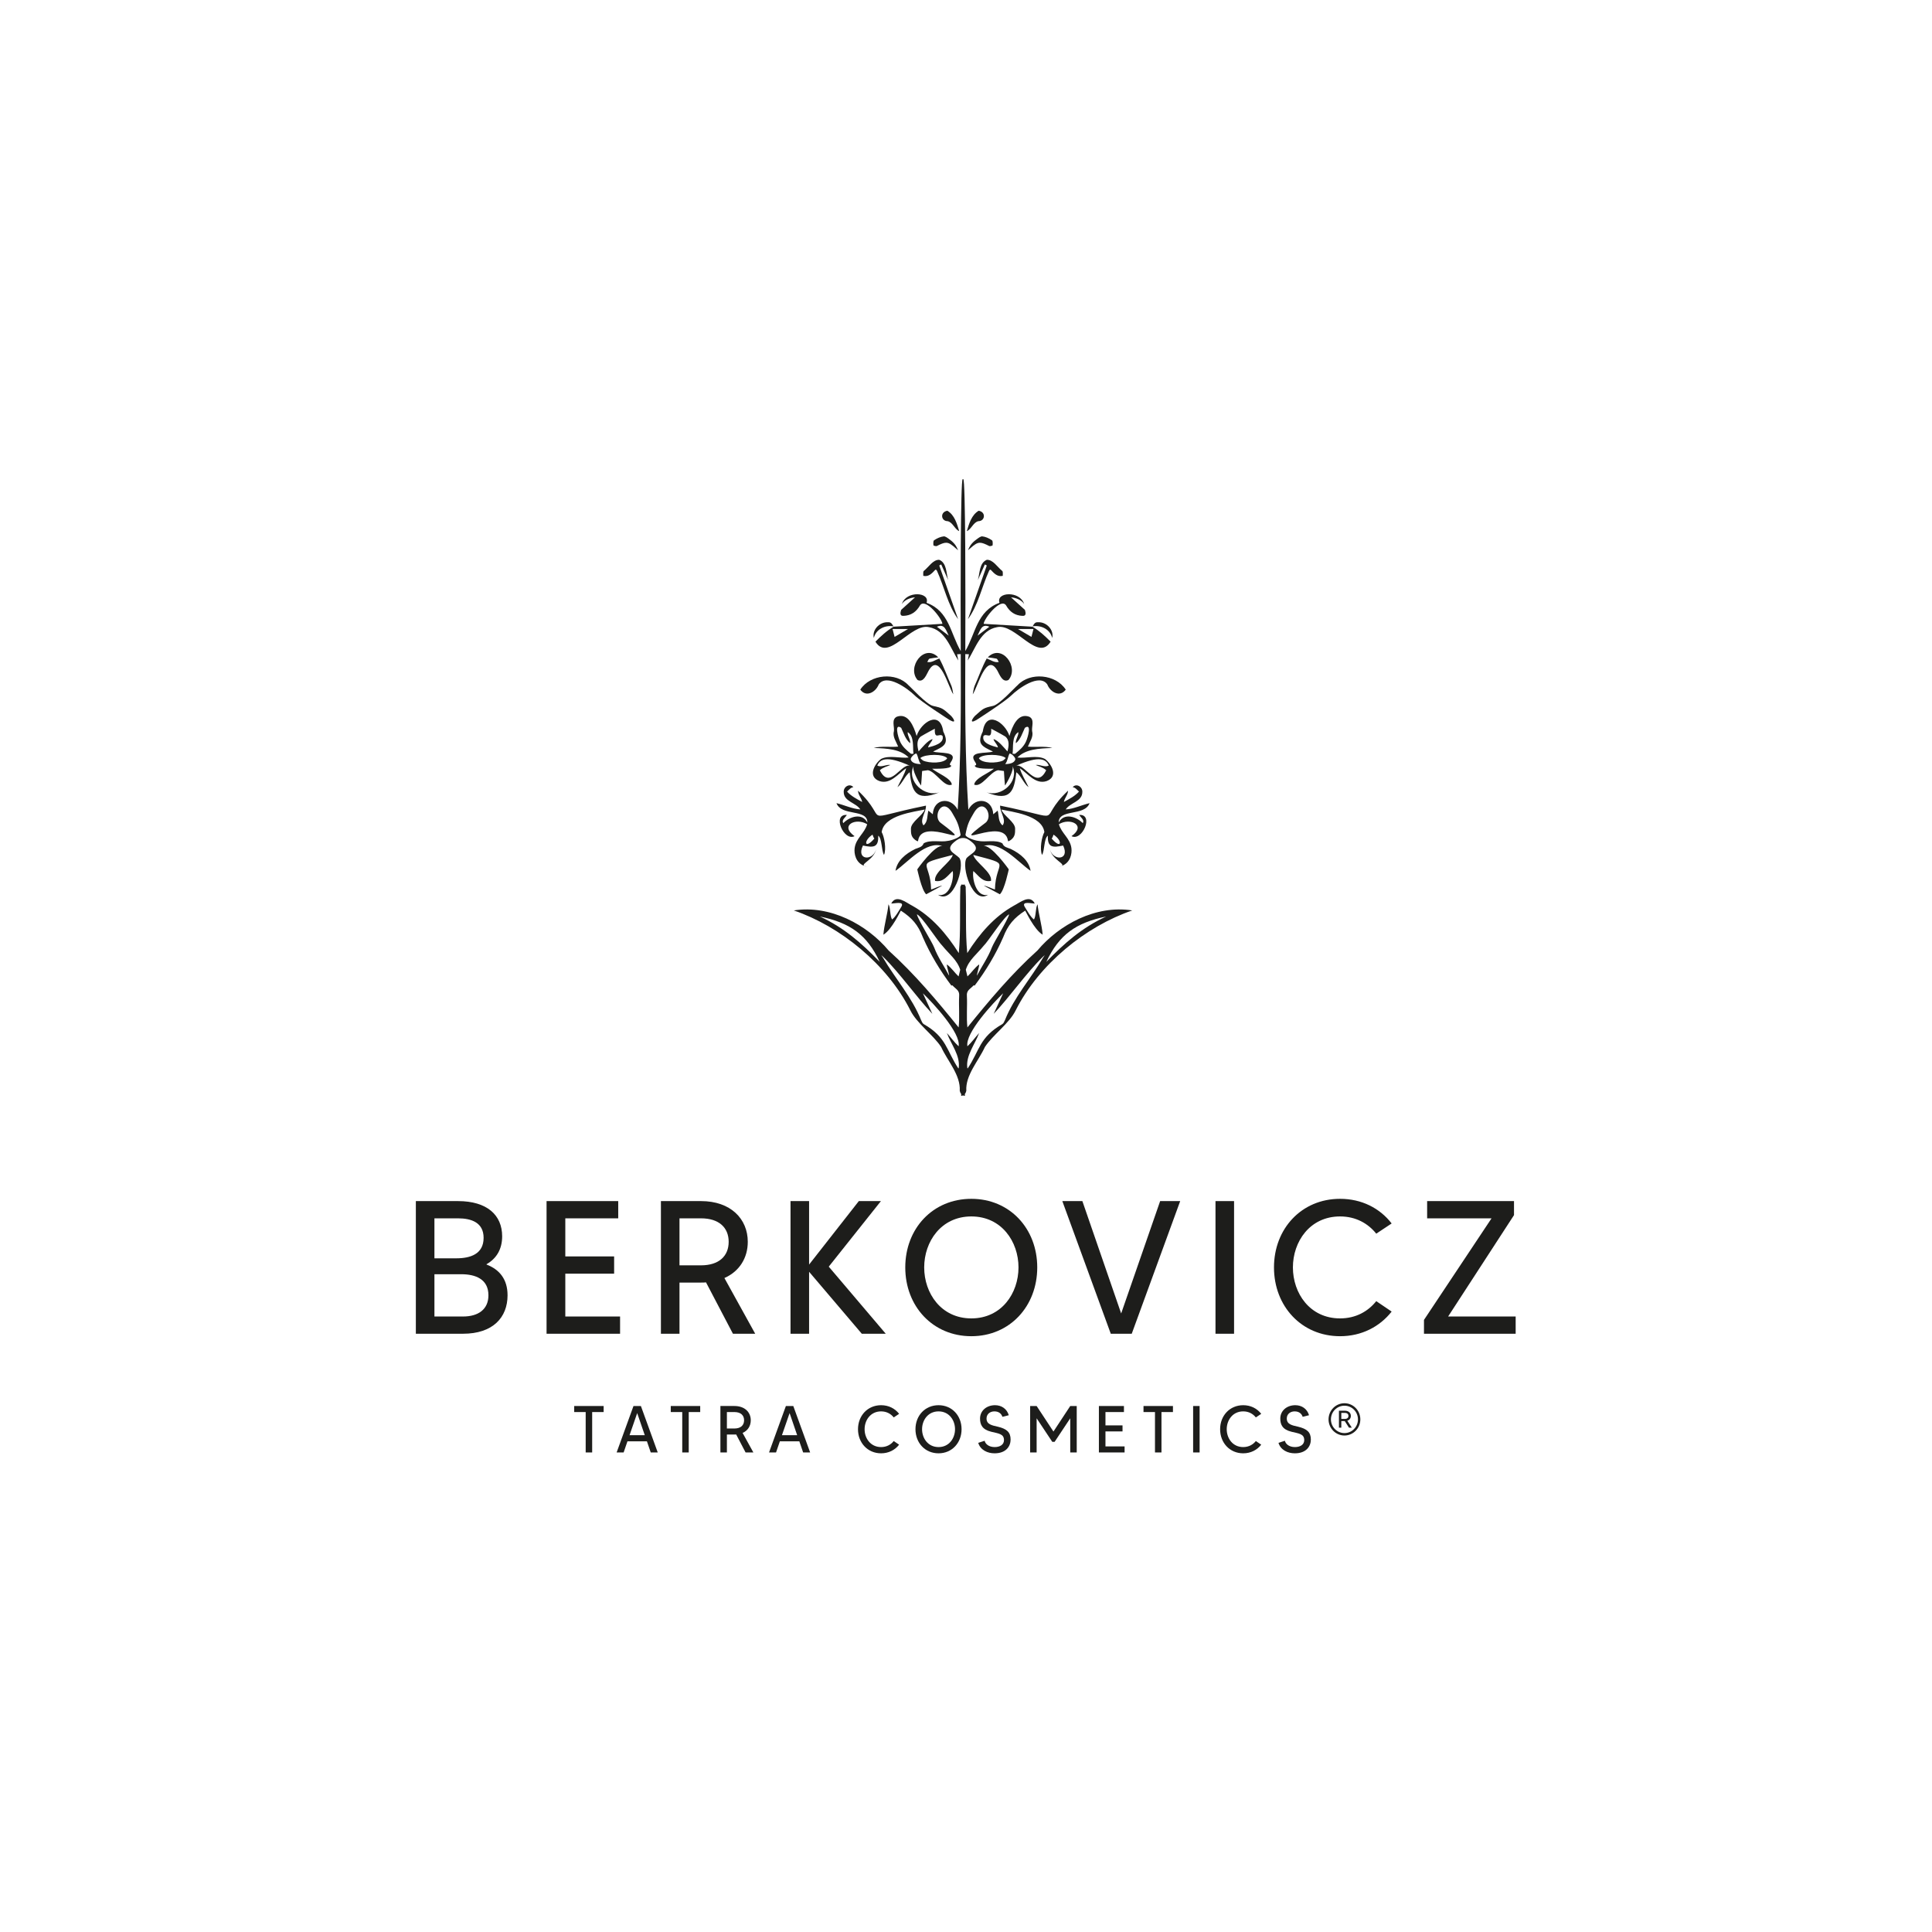 <?xml version="1.0" encoding="UTF-8" standalone="no"?>
<svg xmlns:dc="http://purl.org/dc/elements/1.1/" xmlns:cc="http://creativecommons.org/ns#" xmlns:rdf="http://www.w3.org/1999/02/22-rdf-syntax-ns#" xmlns:svg="http://www.w3.org/2000/svg" xmlns="http://www.w3.org/2000/svg" viewBox="0 0 1333.333 1333.333" height="1333.333" width="1333.333" xml:space="preserve" id="svg2" version="1.1">
  <defs id="defs6"></defs>
  <g transform="matrix(1.333,0,0,-1.333,0,1333.333)" id="g10">
    <g transform="scale(0.1)" id="g12">
      <path id="path14" style="fill:#1d1d1b;fill-opacity:1;fill-rule:nonzero;stroke:none" d="m 2528.73,3296.53 c 0,84.38 -68.24,108.94 -140.33,108.94 H 2249.15 V 3186.6 h 147.96 c 79.73,0 131.62,37.33 131.62,109.93 z m -279.58,398.32 v -206.98 h 113.4 c 72,0 141.22,21.59 141.22,105.97 0,79.42 -63.48,101.01 -132.61,101.01 z m 378.62,-398.32 c 0,-114.79 -75.96,-199.17 -230.66,-199.17 h -244.12 v 686.73 h 218.17 c 150.84,0 228.68,-72.6 228.68,-182.43 0,-65.76 -28.82,-114.78 -80.72,-144.2 v -1.98 c 67.25,-25.55 108.65,-76.55 108.65,-158.95"></path>
      <path id="path16" style="fill:#1d1d1b;fill-opacity:1;fill-rule:nonzero;stroke:none" d="m 3210.3,3186.6 v -89.24 h -380.6 v 686.73 h 371 v -89.24 h -273.94 v -197.18 h 252.74 v -89.33 H 2926.76 V 3186.6 h 283.54"></path>
      <path id="path18" style="fill:#1d1d1b;fill-opacity:1;fill-rule:nonzero;stroke:none" d="m 3629.33,3451.52 c 93.19,0 143.21,48.13 143.21,121.72 0,73.48 -50.02,121.61 -143.21,121.61 h -111.42 v -243.33 z m 165.29,-354.16 -139.34,265.92 c -7.73,-0.99 -16.34,-0.99 -25.95,-0.99 h -111.42 v -264.93 h -96.16 v 686.73 h 207.58 c 153.8,0 242.14,-92.21 242.14,-210.85 0,-83.39 -43.18,-153.12 -121.02,-187.48 l 159.45,-288.4 h -115.28"></path>
      <path id="path20" style="fill:#1d1d1b;fill-opacity:1;fill-rule:nonzero;stroke:none" d="m 4461.73,3097.36 -272.84,320.78 v -320.78 h -96.17 v 686.73 h 96.17 v -328.61 l 257.49,328.61 h 114.39 l -270.07,-339.4 295.03,-347.33 h -124"></path>
      <path id="path22" style="fill:#1d1d1b;fill-opacity:1;fill-rule:nonzero;stroke:none" d="m 5273.04,3440.72 c 0,133.41 -87.44,263.94 -244.12,263.94 -156.68,0 -244.13,-130.53 -244.13,-263.94 0,-133.4 87.45,-263.93 244.13,-263.93 156.68,0 244.12,130.53 244.12,263.93 z m 97.06,0 c 0,-201.14 -142.22,-356.13 -341.18,-356.13 -199.86,0 -342.07,154.99 -342.07,356.13 0,201.15 142.21,355.15 342.07,355.15 198.96,0 341.18,-154 341.18,-355.15"></path>
      <path id="path24" style="fill:#1d1d1b;fill-opacity:1;fill-rule:nonzero;stroke:none" d="M 6110.2,3784.09 5859.34,3097.36 H 5750.8 l -250.86,686.73 h 103.79 l 200.85,-581.75 201.83,581.75 h 103.79"></path>
      <path id="path26" style="fill:#1d1d1b;fill-opacity:1;fill-rule:nonzero;stroke:none" d="m 6389.09,3784.09 v -686.73 h -96.16 v 686.73 h 96.16"></path>
      <path id="path28" style="fill:#1d1d1b;fill-opacity:1;fill-rule:nonzero;stroke:none" d="m 7125.23,3266.12 79.73,-53.97 c -61.5,-78.44 -155.59,-127.56 -267.1,-127.56 -198.97,0 -342.08,154.99 -342.08,356.13 0,201.15 143.11,355.15 342.08,355.15 111.51,0 205.6,-48.03 267.1,-127.56 l -79.73,-52.88 c -42.29,52.88 -105.67,89.23 -187.37,89.23 -156.68,0 -244.13,-130.53 -244.13,-263.94 0,-133.4 87.45,-263.93 244.13,-263.93 81.7,0 145.08,36.35 187.37,89.33"></path>
      <path id="path30" style="fill:#1d1d1b;fill-opacity:1;fill-rule:nonzero;stroke:none" d="m 7847.01,3186.6 v -89.24 h -474.68 v 71.61 l 349.8,525.88 h -333.46 v 89.24 h 449.73 v -72.6 L 7497.32,3186.6 h 349.69"></path>
      <path id="path32" style="fill:#1d1d1b;fill-opacity:1;fill-rule:nonzero;stroke:none" d="m 3125.23,2691.91 h -59.42 v -209.16 h -33.57 v 209.16 h -59.43 v 31.3 h 152.42 v -31.3"></path>
      <path id="path34" style="fill:#1d1d1b;fill-opacity:1;fill-rule:nonzero;stroke:none" d="m 3338.16,2572.08 -39.22,114.39 -39.61,-114.39 z m 11.09,-31.6 h -100.72 l -19.81,-57.73 h -36.24 l 87.25,240.46 h 38.33 l 87.25,-240.46 h -36.25 l -19.81,57.73"></path>
      <path id="path36" style="fill:#1d1d1b;fill-opacity:1;fill-rule:nonzero;stroke:none" d="m 3625.17,2691.91 h -59.42 v -209.16 h -33.58 v 209.16 h -59.42 v 31.3 h 152.42 v -31.3"></path>
      <path id="path38" style="fill:#1d1d1b;fill-opacity:1;fill-rule:nonzero;stroke:none" d="m 3802.35,2606.74 c 32.58,0 50.01,16.84 50.01,42.59 0,25.85 -17.43,42.58 -50.01,42.58 h -39.02 v -85.17 z m 57.73,-123.99 -48.72,93.09 c -2.68,-0.3 -5.65,-0.3 -9.01,-0.3 h -39.02 v -92.79 h -33.58 v 240.46 h 72.6 c 53.67,0 84.57,-32.29 84.57,-73.88 0,-29.22 -15.05,-53.58 -42.28,-65.57 l 55.75,-101.01 h -40.31"></path>
      <path id="path40" style="fill:#1d1d1b;fill-opacity:1;fill-rule:nonzero;stroke:none" d="m 4127.19,2572.08 -39.22,114.39 -39.62,-114.39 z m 11.09,-31.6 h -100.72 l -19.81,-57.73 h -36.25 l 87.26,240.46 h 38.32 l 87.25,-240.46 h -36.24 l -19.81,57.73"></path>
      <path id="path42" style="fill:#1d1d1b;fill-opacity:1;fill-rule:nonzero;stroke:none" d="m 4627.13,2541.87 27.83,-18.91 c -21.5,-27.54 -54.38,-44.67 -93.3,-44.67 -69.52,0 -119.54,54.27 -119.54,124.69 0,70.41 50.02,124.39 119.54,124.39 38.92,0 71.8,-16.84 93.3,-44.67 l -27.83,-18.62 c -14.76,18.62 -36.95,31.3 -65.47,31.3 -54.76,0 -85.37,-45.66 -85.37,-92.4 0,-46.75 30.61,-92.4 85.37,-92.4 28.52,0 50.71,12.67 65.47,31.29"></path>
      <path id="path44" style="fill:#1d1d1b;fill-opacity:1;fill-rule:nonzero;stroke:none" d="m 4944.44,2602.98 c 0,46.74 -30.6,92.4 -85.27,92.4 -54.77,0 -85.37,-45.66 -85.37,-92.4 0,-46.75 30.6,-92.4 85.37,-92.4 54.67,0 85.27,45.65 85.27,92.4 z m 33.87,0 c 0,-70.42 -49.72,-124.69 -119.14,-124.69 -69.92,0 -119.54,54.27 -119.54,124.69 0,70.41 49.62,124.39 119.54,124.39 69.42,0 119.14,-53.98 119.14,-124.39"></path>
      <path id="path46" style="fill:#1d1d1b;fill-opacity:1;fill-rule:nonzero;stroke:none" d="m 5232.14,2549.4 c 0,-33.67 -22.58,-71.11 -82.99,-71.11 -35.95,0 -73.19,16.44 -84.58,54.27 l 33.18,10.7 c 3.37,-15.85 20.9,-32.68 52.09,-32.68 25.55,0 48.04,11.29 48.04,36.05 0,32.68 -28.53,34.06 -65.86,43.27 -47.34,11.69 -58.04,37.14 -58.04,68.44 0,40.5 33.87,69.03 77.55,69.03 33.57,0 61.4,-18.62 71.2,-51.9 l -32.98,-8.22 c -4.65,14.36 -16.73,28.13 -41.59,28.13 -22.48,0 -40.61,-14.06 -40.61,-37.04 0,-30.6 28.53,-35.46 58.44,-42.29 45.65,-10.99 66.15,-27.83 66.15,-66.65"></path>
      <path id="path48" style="fill:#1d1d1b;fill-opacity:1;fill-rule:nonzero;stroke:none" d="m 5574.51,2723.21 v -240.46 h -33.57 v 176.88 l -80.91,-121.92 h -12.09 l -81.01,121.92 v -176.88 h -33.57 v 240.46 h 33.57 l 87.05,-132.22 86.96,132.22 h 33.57"></path>
      <path id="path50" style="fill:#1d1d1b;fill-opacity:1;fill-rule:nonzero;stroke:none" d="m 5822.3,2514.04 v -31.29 h -133 v 240.46 h 129.64 v -31.3 h -95.67 v -69.03 h 88.34 v -31.19 h -88.34 v -77.65 h 99.03"></path>
      <path id="path52" style="fill:#1d1d1b;fill-opacity:1;fill-rule:nonzero;stroke:none" d="m 6072.67,2691.91 h -59.42 v -209.16 h -33.58 v 209.16 h -59.42 v 31.3 h 152.42 v -31.3"></path>
      <path id="path54" style="fill:#1d1d1b;fill-opacity:1;fill-rule:nonzero;stroke:none" d="m 6210.73,2723.21 v -240.46 h -33.58 v 240.46 h 33.58"></path>
      <path id="path56" style="fill:#1d1d1b;fill-opacity:1;fill-rule:nonzero;stroke:none" d="m 6501.89,2541.87 27.83,-18.91 c -21.49,-27.54 -54.37,-44.67 -93.29,-44.67 -69.52,0 -119.54,54.27 -119.54,124.69 0,70.41 50.02,124.39 119.54,124.39 38.92,0 71.8,-16.84 93.29,-44.67 l -27.83,-18.62 c -14.75,18.62 -36.94,31.3 -65.46,31.3 -54.77,0 -85.37,-45.66 -85.37,-92.4 0,-46.75 30.6,-92.4 85.37,-92.4 28.52,0 50.71,12.67 65.46,31.29"></path>
      <path id="path58" style="fill:#1d1d1b;fill-opacity:1;fill-rule:nonzero;stroke:none" d="m 6786.63,2549.4 c 0,-33.67 -22.58,-71.11 -83,-71.11 -35.95,0 -73.19,16.44 -84.57,54.27 l 33.17,10.7 c 3.37,-15.85 20.9,-32.68 52.1,-32.68 25.55,0 48.03,11.29 48.03,36.05 0,32.68 -28.52,34.06 -65.86,43.27 -47.34,11.69 -58.04,37.14 -58.04,68.44 0,40.5 33.87,69.03 77.55,69.03 33.57,0 61.4,-18.62 71.21,-51.9 l -32.98,-8.22 c -4.66,14.36 -16.74,28.13 -41.6,28.13 -22.48,0 -40.6,-14.06 -40.6,-37.04 0,-30.6 28.52,-35.46 58.43,-42.29 45.66,-10.99 66.16,-27.83 66.16,-66.65"></path>
      <path id="path60" style="fill:#1d1d1b;fill-opacity:1;fill-rule:nonzero;stroke:none" d="m 6962.85,2656.41 c 11.95,0 18.39,6.09 18.39,15.57 0,9.37 -6.44,15.58 -18.39,15.58 h -18.5 v -31.15 z m 12.65,-9.49 23.19,-35.84 h -14.64 l -21.79,33.97 h -17.91 v -33.97 h -12.3 v 87.72 h 30.8 c 19.56,0 30.92,-11.71 30.92,-26.82 0,-11.59 -6.44,-21.08 -18.27,-25.06 z m 55.04,7.03 c 0,39.23 -31.38,70.85 -69.92,70.85 -38.64,0 -70.03,-31.62 -70.03,-70.85 0,-39.12 31.39,-70.97 70.03,-70.97 38.54,0 69.92,31.85 69.92,70.97 z m 12.3,0 c 0,-46.03 -36.89,-83.51 -82.22,-83.51 -45.32,0 -82.33,37.48 -82.33,83.51 0,46.14 37.01,83.62 82.33,83.62 45.33,0 82.22,-37.48 82.22,-83.62"></path>
      <path id="path62" style="fill:#1d1d1b;fill-opacity:1;fill-rule:nonzero;stroke:none" d="m 4990.8,6191.5 0.05,0.06 -0.05,-0.06"></path>
      <path id="path64" style="fill:#1d1d1b;fill-opacity:1;fill-rule:nonzero;stroke:none" d="m 4991.22,4893.09 c -0.28,-0.68 -0.57,-1.38 -0.85,-2.07 0.31,0.68 0.6,1.35 0.9,2.02 l -0.05,0.05"></path>
      <path id="path66" style="fill:#1d1d1b;fill-opacity:1;fill-rule:nonzero;stroke:none" d="m 4991.97,4897.83 -2.35,-4.74 0.06,-0.05 c 0.77,1.58 1.55,3.16 2.34,4.75 l -0.05,0.04"></path>
      <path id="path68" style="fill:#1d1d1b;fill-opacity:1;fill-rule:nonzero;stroke:none" d="m 4964.59,5377.39 c -0.77,-0.7 -1.55,-1.39 -2.31,-2.1 l 0.02,-0.01 c 0.71,0.79 1.43,1.6 2.14,2.4 l 0.15,-0.29"></path>
      <path id="path70" style="fill:#1d1d1b;fill-opacity:1;fill-rule:nonzero;stroke:none" d="m 5009.31,5808.12 0.03,-0.04 -0.03,0.04"></path>
      <path id="path72" style="fill:#1d1d1b;fill-opacity:1;fill-rule:nonzero;stroke:none" d="m 4990.8,5808.08 0.04,0.03 -0.04,-0.03"></path>
      <path id="path74" style="fill:#1d1d1b;fill-opacity:1;fill-rule:nonzero;stroke:none" d="m 4990.02,4662.51 c 0.52,1.33 1.05,2.65 1.57,3.97 0.02,-0.32 0.17,-0.71 0.04,-0.96 -0.51,-1.02 -1.1,-1.97 -1.68,-2.96 l 0.07,-0.05"></path>
      <path id="path76" style="fill:#1d1d1b;fill-opacity:1;fill-rule:nonzero;stroke:none" d="m 4991.69,4662.57 c -0.57,0.98 -1.18,1.94 -1.69,2.95 -0.13,0.24 0.04,0.64 0.07,0.96 0.51,-1.32 1.04,-2.64 1.56,-3.96 l 0.06,0.05"></path>
      <path id="path78" style="fill:#1d1d1b;fill-opacity:1;fill-rule:nonzero;stroke:none" d="m 4990.73,4662.51 c 0.06,-0.08 0.13,-0.15 0.18,-0.23 -0.03,0.09 -0.07,0.2 -0.12,0.28 l -0.06,-0.05"></path>
      <path id="path80" style="fill:#1d1d1b;fill-opacity:1;fill-rule:nonzero;stroke:none" d="m 4549.46,6459.06 c 41.43,59.1 151.55,-22.83 185.86,-56.56 34.94,-34.36 181.3,-127.83 181.3,-127.83 41.88,-23.39 16.71,13.18 5.5,23.23 -41.59,37.3 -43.12,39.31 -91.68,49.96 -34.01,7.46 -114.18,96.84 -127.09,106.98 -64.24,69.64 -197.77,57.44 -249.35,-22.72 30.11,-41.73 79.86,-13.15 95.46,26.94"></path>
      <path id="path82" style="fill:#1d1d1b;fill-opacity:1;fill-rule:nonzero;stroke:none" d="m 5268.28,6454.84 c -12.92,-10.14 -93.09,-99.52 -127.11,-106.98 -48.55,-10.65 -50.07,-12.66 -91.66,-49.96 -11.22,-10.05 -36.38,-46.62 5.49,-23.23 0,0 146.35,93.47 181.3,127.83 34.31,33.73 144.43,115.66 185.86,56.56 15.6,-40.09 65.36,-68.67 95.46,-26.94 -51.58,80.16 -185.11,92.36 -249.34,22.72"></path>
      <path id="path84" style="fill:#1d1d1b;fill-opacity:1;fill-rule:nonzero;stroke:none" d="m 4646.71,5927.54 c 0.71,1.56 1.46,3.16 2.22,4.75 0.23,3.03 -7.36,-16.7 -2.22,-4.75"></path>
      <path id="path86" style="fill:#1d1d1b;fill-opacity:1;fill-rule:nonzero;stroke:none" d="m 4778.75,6064.93 c -17,13.1 -12.87,13.5 -13.24,13.77 25.02,20.04 118.92,22 138.3,-1.9 -15.49,-27.26 -92.57,-27.05 -125.06,-11.87 m -63.65,6.62 c -1.16,8.33 18.74,30.35 29.77,29.66 9.14,-15.86 9.9,-40.21 22.85,-54.49 -20.1,-0.29 -48.64,4.31 -52.62,24.83 m -160.03,-56.44 1.87,1.01 c 15.26,13.8 34.73,17.92 52.73,25.75 -20.92,4.36 -48.55,-14.85 -67.88,-2.43 13.8,29.62 43.18,55.48 170.88,-2.43 -44.62,20.24 -105.44,-129.67 -157.6,-21.9 m 105.19,147.14 c -10.65,22.97 -31.74,98.38 5.43,71.93 12.78,-26.74 21.72,-59.58 46.44,-79.58 3.33,17.17 -15.04,39.86 -12.8,57.57 35.11,-21.99 25.2,-77.47 29.99,-111.95 -4.53,0.43 -10.92,-1.75 -13.87,0.31 -22.71,18.23 -43.38,36.22 -55.19,61.72 m 106.83,27.11 c 22.5,13.8 72.91,40.45 72.82,40.34 -3.03,-60.37 23.26,-21.55 39.81,-37.05 11.33,-38.8 -45.59,-52.18 -74.76,-60.08 2.19,15.46 19.81,28.82 23.19,43.28 -23.89,-4.79 -57.37,-47.64 -72.31,-63.74 -6.93,26.05 -12.33,58.29 11.25,77.25 m 63.75,-77.78 c 54.99,26.41 85.23,37.98 52.7,103.6 -16.97,114.54 -115.94,46.86 -138.03,-23.16 -14.66,50.45 -43.48,121.37 -102.58,99.76 -28.67,-14.39 -11.87,-49.28 -14.82,-73.72 -8.19,-30.49 11.14,-53.98 21.92,-80.99 -40.58,-4.08 -88.05,3.97 -126.72,-7.02 71.68,-2.59 138.01,-6.23 181.11,-49.39 -44.1,-5.54 -101.85,13.93 -143.25,-7.73 -35.03,-27.01 -69.89,-91.48 -8.14,-114.32 57.12,-19.07 98.08,39.41 138.6,66.64 -7.49,-29.72 -29.02,-64.11 -42.71,-92.96 -0.04,-0.52 -0.29,-1.65 -0.92,-3.84 21.92,15.87 39.14,60.48 61.63,75.83 11.23,-90.22 25.62,-157.23 155.13,-103.61 -77.26,-27 -171.48,54.54 -135.12,136.34 -9,-20.23 26.44,-82.56 38.26,-101.15 1.64,-2.57 5.39,63.5 6.18,74.86 l 30.35,4.18 c 41.94,-8.44 84.5,-91.08 123.65,-74.8 -4.19,33.96 -74.44,58.73 -102.09,82.41 17.05,0.33 99.93,-2.9 98.86,16.31 -12.75,3.4 -5.64,11.49 -1.59,18.38 40.78,59.55 -60.31,42.35 -92.42,54.38"></path>
      <path id="path88" style="fill:#1d1d1b;fill-opacity:1;fill-rule:nonzero;stroke:none" d="m 5258.95,6037.02 c 127.7,57.9 157.08,32.04 170.88,2.42 -19.33,-12.42 -46.95,6.8 -67.87,2.42 17.99,-7.82 37.47,-11.95 52.71,-25.74 l 1.88,-1.01 c -52.17,-107.76 -112.98,42.14 -157.6,21.91 m -55.05,9.71 c 12.95,14.27 13.7,38.62 22.85,54.48 11.03,0.7 30.93,-21.34 29.78,-29.66 -3.98,-20.52 -32.53,-25.13 -52.63,-24.82 m -11.02,18.2 c -32.5,-15.18 -109.56,-15.38 -125.07,11.88 19.38,23.9 113.28,21.94 138.3,1.89 -0.37,-0.26 3.76,-0.67 -13.23,-13.77 m -100.98,127.71 c 16.56,15.51 42.84,-23.31 39.81,37.05 -0.09,0.12 50.32,-26.52 72.82,-40.33 23.59,-18.96 18.18,-51.2 11.25,-77.24 -14.94,16.08 -48.41,58.94 -72.3,63.74 3.37,-14.47 20.99,-27.83 23.18,-43.3 -29.17,7.91 -86.09,21.29 -74.76,60.08 m 180.39,19.52 c 2.24,-17.69 -16.13,-40.39 -12.81,-57.57 24.74,20.02 33.67,52.85 46.45,79.59 37.17,26.45 16.08,-48.97 5.43,-71.93 -11.81,-25.49 -32.48,-43.49 -55.19,-61.72 -2.96,-2.06 -9.35,0.13 -13.87,-0.31 4.79,34.48 -5.12,89.96 29.99,111.94 m 146.29,-253.55 c 61.76,22.84 26.9,87.31 -8.13,114.32 -41.4,21.66 -99.14,2.2 -143.24,7.73 43.09,43.16 109.43,46.8 181.1,49.39 -38.67,10.99 -86.14,2.93 -126.72,7.03 10.78,27 30.11,50.49 21.92,80.97 -2.95,24.45 13.85,59.35 -14.82,73.73 -59.1,21.62 -87.91,-49.3 -102.58,-99.76 -22.09,70.02 -121.07,137.7 -138.02,23.16 -32.53,-65.62 -2.3,-77.19 52.69,-103.6 -32.11,-12.02 -133.2,5.17 -92.42,-54.38 4.06,-6.88 11.16,-14.98 -1.58,-18.38 -1.08,-19.22 81.8,-15.98 98.86,-16.3 -27.66,-23.68 -97.92,-48.47 -102.1,-82.42 39.15,-16.28 81.71,66.36 123.65,74.81 l 30.35,-4.2 c 0.78,-11.35 4.54,-77.42 6.18,-74.84 11.81,18.58 47.27,80.91 38.26,101.15 36.37,-81.82 -57.86,-163.36 -135.12,-136.35 129.52,-53.62 143.91,13.38 155.12,103.61 22.5,-15.35 39.72,-59.96 61.64,-75.83 -0.63,2.19 -0.87,3.32 -0.92,3.84 -13.69,28.85 -35.21,63.25 -42.71,92.96 40.52,-27.23 81.49,-85.7 138.59,-66.64"></path>
      <path id="path90" style="fill:#1d1d1b;fill-opacity:1;fill-rule:nonzero;stroke:none" d="m 5322.7,5932.29 c 0.76,-1.59 1.51,-3.19 2.22,-4.75 5.13,-11.95 -2.46,7.78 -2.22,4.75"></path>
      <path id="path92" style="fill:#1d1d1b;fill-opacity:1;fill-rule:nonzero;stroke:none" d="m 5417.09,5022.68 c 66.32,141.03 153.39,202.41 309.79,234.75 -125.74,-57.55 -217.76,-139.77 -309.79,-234.75 m -16.48,22.24 c -63.59,-108.5 -150.35,-205.41 -197.55,-323.48 -3.7,-8.53 -7.53,-17.32 -14.26,-21.36 -118.5,-67.99 -116.7,-135.78 -178.98,-229.4 -0.48,0.84 -1.1,1.93 -1.74,2.7 -8.67,64.57 39.86,122.49 61.24,180.95 -20.5,-22.57 -38.27,-48.23 -60.79,-68.76 -12.73,68.75 134.2,225.48 185.07,274.46 -11.4,-25.63 -37.65,-80.99 -49.02,-106.39 82.27,86.4 167.95,210.4 253.56,294.02 20.33,19.85 3.01,-1.11 2.47,-2.74 m -400.25,-63.45 -0.64,-1.45 c 15.01,51.55 60.1,84.98 92.45,125.38 21.33,19.39 109.27,157.02 132.6,163.27 -8.6,-32.43 -77.7,-141.28 -89.45,-171.02 -18.46,-49.9 -53.77,-100.45 -77.39,-146.18 -1.22,5.76 12.25,45.99 11.6,57.99 -23.06,-16.54 -39.71,-42.52 -60.71,-62.12 z m -29.1,0 -8.46,-34.13 c -21,19.6 -37.65,45.58 -60.7,62.12 -0.66,-12 12.81,-52.23 11.6,-57.99 -23.62,45.73 -58.94,96.28 -77.4,146.18 -11.75,29.74 -80.85,138.59 -89.44,171.02 23.33,-6.25 111.27,-143.88 132.59,-163.27 32.35,-40.4 77.44,-73.83 92.45,-125.38 z m -7.72,-508.09 c -0.63,-0.77 -1.25,-1.86 -1.74,-2.7 -62.28,93.62 -60.47,161.41 -178.98,229.4 -6.73,4.04 -10.55,12.83 -14.26,21.36 -47.21,118.07 -133.94,214.98 -197.55,323.48 -0.55,1.63 -17.86,22.59 2.48,2.74 85.6,-83.62 171.29,-207.62 253.55,-294.02 -11.38,25.4 -37.6,80.76 -49.02,106.39 50.88,-48.98 197.8,-205.71 185.07,-274.46 -22.52,20.53 -40.29,46.19 -60.79,68.76 21.38,-58.46 69.91,-116.38 61.24,-180.95 m -718.8,784.05 c 156.4,-32.34 243.48,-93.72 309.79,-234.75 -92.03,94.98 -184.05,177.2 -309.79,234.75 m 1126.32,-175.91 c -133.65,-120.56 -249.71,-258.74 -362.53,-398.33 -5.92,53.98 0.05,108.52 -2.71,163.18 -2.26,26.24 13.26,33.6 28.56,48.13 3.61,3.09 5.99,9.52 11.49,5.01 58.33,77.32 108.88,161.23 147.65,249.89 25.13,65.11 56.41,100.92 113.97,138.39 0.81,2.09 45.86,-98.34 90.7,-124.54 -3.77,49.17 -21.84,108.24 -26.38,157.54 -11.5,-18.3 -6.91,-60.27 -18.79,-78.77 -17.69,12.89 -37.29,48.84 -49.07,67.86 -14.23,28.53 37.93,14.02 53.49,14.85 -25.61,49.29 -75.65,5.52 -109.2,-11.58 -101.56,-56.9 -176.71,-144.82 -240.47,-245.02 -10.68,109.17 -4.07,223.53 -8.05,335.26 0.8,7.96 -0.87,12.51 -4.33,15.23 v 4.47 c -3.48,-0.25 -6.69,-0.5 -9.57,-0.95 -2.9,0.45 -6.12,0.7 -9.6,0.95 v -4.47 c -3.44,-2.72 -5.12,-7.27 -4.32,-15.23 -3.97,-111.73 2.64,-226.09 -8.05,-335.26 -63.76,100.2 -138.91,188.12 -240.46,245.02 -33.55,17.1 -83.6,60.87 -109.21,11.58 15.57,-0.83 67.72,13.68 53.5,-14.85 -11.79,-19.02 -31.39,-54.97 -49.08,-67.86 -11.88,18.5 -7.29,60.47 -18.78,78.77 -4.55,-49.3 -22.63,-108.37 -26.38,-157.54 44.83,26.2 89.88,126.63 90.69,124.54 57.56,-37.47 88.84,-73.28 113.96,-138.39 38.78,-88.66 89.33,-172.57 147.67,-249.89 5.5,4.51 7.87,-1.92 11.48,-5.01 15.3,-14.53 30.83,-21.89 28.56,-48.13 -2.77,-54.66 3.2,-109.2 -2.71,-163.18 -112.81,139.59 -228.87,277.77 -362.52,398.33 -111.5,132.78 -300.98,237.14 -490.92,207.41 240.6,-82.12 482.87,-278.35 603.45,-517.19 33.32,-67.97 118.96,-127.45 159.52,-189.98 33.18,-72.64 101.05,-144.93 96.22,-226.64 1.37,-6.8 3.89,-12.24 7.38,-16.46 v -9.93 c 3.53,0.42 6.73,1.29 9.6,2.56 2.86,-1.27 6.04,-2.14 9.57,-2.56 v 9.93 c 3.51,4.22 6.02,9.66 7.39,16.46 -4.83,81.71 63.03,154 96.21,226.64 40.57,62.53 126.21,122.01 159.53,189.98 120.58,238.84 362.85,435.07 603.45,517.19 -189.94,29.73 -379.43,-74.63 -490.91,-207.41"></path>
      <path id="path94" style="fill:#1d1d1b;fill-opacity:1;fill-rule:nonzero;stroke:none" d="m 4474.3,5519.64 c 3.56,-2.14 10.45,-3.83 21.9,-5.22 -8.12,0.99 -15.39,2.79 -21.9,5.22"></path>
      <path id="path96" style="fill:#1d1d1b;fill-opacity:1;fill-rule:nonzero;stroke:none" d="m 4517.31,5681.39 5.23,-14.17 c 0,-0.73 5.86,-6.59 3.49,-6.98 -49.67,-57.87 -57.68,-10.58 -8.72,21.15 m 114.24,1023.7 -10.51,40.81 h 79.91 z m 279.95,7.15 v -0.37 l -60.77,45.89 c 40.26,17.91 46.8,-18.87 60.77,-45.52 m 210.5,45.52 -60.76,-45.89 v 0.37 c 13.96,26.65 20.5,63.43 60.76,45.52 m 228.57,-11.86 -10.5,-40.81 -69.41,40.81 z m 98.51,-1078.68 5.23,14.17 c 48.96,-31.73 40.95,-79.02 -8.72,-21.15 -2.37,0.39 3.49,6.25 3.49,6.98 m -465.03,1854.47 c -11.25,0 -11.34,-609.71 -10.03,-889.94 -53.23,90.1 -59.81,207.49 -177.13,249.89 20.21,55.86 -105.62,64.41 -127.72,-6.48 12.64,20.6 42.2,32.86 68.15,34.8 l -71.91,-64.97 c -4.5,-14.72 -8.39,-33.25 13.73,-30.87 36.68,1.74 64.14,19.47 83.93,54.22 28.25,41.8 114.95,-70.06 115.85,-95.6 l -252.04,-14.74 -0.15,0.21 c -36.56,-21.63 -65.41,-48.51 -94.37,-77.78 66.44,-108.51 183.23,97.82 277.84,74.97 85.22,-15.88 110.64,-109.07 151.17,-172.43 l -6.24,32.25 18.96,0.9 c 1.21,-267.41 1.21,-534.11 -15.8,-805.59 -37.23,69.53 -125.03,57.15 -128.97,-23.64 l -22.83,18.84 c -7,-25.74 -2.07,-58.51 -25.4,-76.24 -22.18,28.73 15.04,67.97 12.74,102.1 -362.89,-73.93 -178.35,-86.58 -351.57,77.43 0.12,-21.11 17.88,-38.02 21.54,-58.63 -27.33,15.19 -57.15,30.21 -78.27,53.9 9.9,8.96 18.44,21.01 32.63,22.93 -19.06,21.58 -51.51,2.32 -50,-25.09 0.17,-49.98 63.63,-54.76 85.89,-90.24 -41.72,2.73 -82.68,22.86 -123.37,32.5 25.93,-69.76 160.32,-27.65 159.85,-100.19 -27.21,51.78 -91.97,30.69 -124.87,-3.43 -9.41,17.33 10.69,29.07 18.74,42.65 -78.11,5.17 -16,-138.38 39.85,-109.97 -79.22,56.15 7.11,97.91 65.28,61.76 -13.73,-47.69 -57.99,-71.98 -64.85,-123.76 -3.75,-28.37 5.13,-75.2 49.62,-91.81 -17.88,10.7 49.17,32.77 61.7,85.06 -17.39,-61.09 -104.96,-56.11 -68.37,20.27 53.24,-11.26 81.88,-11.29 79,51.11 20.94,-15.04 16.09,-78.52 30.08,-99.59 13.3,30.13 1.52,94.23 -12.02,118.05 11.69,88.71 172.02,105.31 222.68,116.77 -10.28,-31.05 -71.29,-64.44 -71.29,-99.08 0,-24.24 0.5,-40.89 20.6,-56.96 4.55,-3.64 17.69,-12.33 16.46,-5.37 19.74,132.25 326.5,-64.92 116.84,92.63 -44.04,33.09 8.88,137.67 59.39,52.12 24.92,-42.24 33.93,-59.4 43.62,-112.72 2.72,-14.93 -52.6,-32.1 -65.45,-32.73 -38.2,-8.31 -91.27,7.79 -125.64,-13.04 -6.86,-19.51 -26.12,-21.99 -43.09,-28.78 -52.28,-25.83 -94.52,-61.63 -102.65,-113.34 63.03,42.96 158.84,159.33 245.14,127.61 -37.56,13.8 -134.19,-121.61 -132.3,-120.28 0.4,0.29 21.38,-106.21 46.09,-128.78 l 82.77,44.55 c -14.92,-1.12 -42.91,-15.96 -57.24,-19.84 -3.65,154.1 -96.11,124.32 112.17,179.19 -10.73,-39.59 -99.02,-89.14 -91.83,-134.61 43.4,-8.5 63.38,26.26 91.45,51.13 7.64,-39.7 -15.3,-138.44 -76.37,-122.84 78.77,-53 141.23,145.03 110.89,190.57 -23.77,24.79 -76.82,40.07 -27.26,81.81 17.69,14.91 30.23,21.73 46.15,21.35 15.9,0.38 28.44,-6.44 46.13,-21.35 49.56,-41.74 -3.49,-57.02 -27.26,-81.81 -30.34,-45.54 32.12,-243.57 110.89,-190.57 -61.07,-15.6 -84.01,83.14 -76.37,122.84 28.07,-24.87 48.05,-59.63 91.45,-51.13 7.19,45.47 -81.1,95.02 -91.83,134.61 208.28,-54.87 115.82,-25.09 112.17,-179.19 -14.33,3.88 -42.32,18.72 -57.24,19.84 l 82.77,-44.55 c 24.71,22.57 45.69,129.07 46.1,128.78 1.88,-1.33 -94.75,134.08 -132.31,120.28 86.3,31.72 182.11,-84.65 245.14,-127.61 -8.13,51.71 -50.37,87.51 -102.65,113.34 -16.97,6.79 -36.22,9.27 -43.09,28.78 -34.37,20.83 -87.43,4.73 -125.64,13.04 -12.85,0.63 -68.17,17.8 -65.45,32.73 9.7,53.32 18.7,70.48 43.63,112.72 50.5,85.55 103.42,-19.03 59.38,-52.12 -209.66,-157.55 97.1,39.62 116.84,-92.63 -1.23,-6.96 11.91,1.73 16.46,5.37 20.1,16.07 20.6,32.72 20.6,56.96 0,34.64 -61.01,68.03 -71.29,99.08 50.66,-11.46 210.99,-28.06 222.68,-116.77 -13.53,-23.82 -25.32,-87.92 -12.02,-118.05 13.99,21.07 9.14,84.55 30.08,99.59 -2.88,-62.4 25.76,-62.37 79,-51.11 36.59,-76.38 -50.98,-81.36 -68.37,-20.27 12.54,-52.29 79.58,-74.36 61.7,-85.06 44.5,16.61 53.37,63.44 49.63,91.81 -6.87,51.78 -51.13,76.07 -64.86,123.76 58.18,36.15 144.5,-5.61 65.28,-61.76 55.85,-28.41 117.96,115.14 39.85,109.97 8.05,-13.58 28.15,-25.32 18.74,-42.65 -32.89,34.12 -97.65,55.21 -124.87,3.43 -0.47,72.54 133.92,30.43 159.85,100.19 -40.69,-9.64 -81.65,-29.77 -123.37,-32.5 22.26,35.48 85.72,40.26 85.89,90.24 1.51,27.41 -30.94,46.67 -50,25.09 14.19,-1.92 22.73,-13.97 32.63,-22.93 -21.12,-23.69 -50.94,-38.71 -78.27,-53.9 3.66,20.61 21.42,37.52 21.54,58.63 -173.22,-164.01 11.32,-151.36 -351.57,-77.43 -2.3,-34.13 34.92,-73.37 12.74,-102.1 -23.33,17.73 -18.4,50.5 -25.4,76.24 l -22.83,-18.84 c -3.94,80.79 -91.74,93.17 -128.97,23.64 -17.01,271.48 -17.01,538.18 -15.8,805.59 l 18.95,-0.89 -6.23,-32.27 c 40.5,63.36 65.98,156.55 151.17,172.45 94.74,22.85 211.23,-183.49 277.84,-74.98 l -1.52,1.45 c -28.36,28.82 -56.95,55.04 -92.85,76.32 l -0.15,-0.2 -252.04,14.75 c 0.59,25.26 87.84,137.53 115.86,95.61 19.79,-34.78 47.25,-52.5 83.92,-54.24 22.01,-2.4 18.31,16.14 13.74,30.86 l -71.93,64.98 c 25.97,-1.96 55.51,-14.18 68.16,-34.8 -22.46,71.25 -148.02,62 -127.73,6.49 -117.32,-42.43 -123.89,-159.79 -177.12,-249.91 1.31,280.24 1.05,889.97 -10.49,889.97 l -3.06,-0.02"></path>
      <path id="path98" style="fill:#1d1d1b;fill-opacity:1;fill-rule:nonzero;stroke:none" d="m 5497.32,5519.64 c -6.51,-2.43 -13.78,-4.23 -21.9,-5.22 11.46,1.39 18.34,3.08 21.9,5.22"></path>
      <path id="path100" style="fill:#1d1d1b;fill-opacity:1;fill-rule:nonzero;stroke:none" d="m 4842.64,7052.93 c 4.44,-0.81 5.05,1.26 9.1,-7.53 37.19,-81.75 55.12,-175.33 108.6,-248.7 -0.06,0.17 -97.56,277.81 -97.64,278.04 l 10.09,5.59 36.11,-81 c -10.37,35.32 -6.92,88.96 -46.24,104.89 -32.33,1.19 -54.36,-37.38 -80.48,-58.17 -3.79,-4.24 -1.98,-17.4 -2.15,-24.87 28.01,-6.58 45.17,13.2 62.61,31.75"></path>
      <path id="path102" style="fill:#1d1d1b;fill-opacity:1;fill-rule:nonzero;stroke:none" d="m 5062.72,6999.33 36.11,80.99 10.1,-5.58 c -0.09,-0.23 -97.58,-277.87 -97.64,-278.05 53.49,73.38 71.4,166.95 108.6,248.72 4.04,8.79 4.64,6.7 9.09,7.52 17.45,-18.55 34.6,-38.32 62.61,-31.74 -0.18,7.46 1.66,20.63 -2.14,24.86 -26.13,20.8 -48.16,59.37 -80.49,58.16 -39.33,-15.91 -35.86,-69.56 -46.24,-104.88"></path>
      <path id="path104" style="fill:#1d1d1b;fill-opacity:1;fill-rule:nonzero;stroke:none" d="m 4813.05,6592.67 c 12.54,2.86 29.98,4.4 44.64,6.65 -73.1,74.09 -164.36,-51.63 -107.18,-117.35 31.55,-15.29 45.97,28.7 57.48,48.55 56.67,99.27 101.16,-85.12 127.47,-122.7 -2.67,14.66 -4.52,30.03 -9.58,43.43 -21.17,47.23 -37.98,96.91 -62.81,142.12 -21.48,-7.91 -40.42,-23.19 -62.58,-18 4.46,5.14 5.64,14.93 12.56,17.3"></path>
      <path id="path106" style="fill:#1d1d1b;fill-opacity:1;fill-rule:nonzero;stroke:none" d="m 5108.55,6593.37 c -24.83,-45.21 -41.64,-94.9 -62.8,-142.12 -5.1,-13.4 -6.9,-28.77 -9.59,-43.43 26.3,37.59 70.8,221.98 127.46,122.7 11.53,-19.85 25.94,-63.84 57.49,-48.55 57.18,65.72 -34.08,191.44 -107.18,117.34 14.66,-2.24 32.09,-3.77 44.64,-6.64 6.91,-2.38 8.11,-12.17 12.56,-17.29 -22.15,-5.19 -41.1,10.08 -62.58,17.99"></path>
      <path id="path108" style="fill:#1d1d1b;fill-opacity:1;fill-rule:nonzero;stroke:none" d="m 4625.57,6759.82 c -8.04,13 -12.6,22.75 -29.1,21.06 -45.02,2.03 -82.77,-41.97 -72.21,-81.18 8.65,39.63 51.31,68.06 101.31,60.12"></path>
      <path id="path110" style="fill:#1d1d1b;fill-opacity:1;fill-rule:nonzero;stroke:none" d="m 5447.36,6699.7 c 10.56,39.22 -27.19,83.21 -72.21,81.18 -16.49,1.69 -21.07,-8.06 -29.1,-21.06 50,7.95 92.67,-20.49 101.31,-60.12"></path>
      <path id="path112" style="fill:#1d1d1b;fill-opacity:1;fill-rule:nonzero;stroke:none" d="m 4849.86,7175.4 c 21.92,11.16 35.91,17.14 48.29,17.14 15.44,0 28.34,-9.29 50.91,-29.35 3.71,-3.28 7.5,-6.47 11.3,-9.63 -0.59,1.29 -1.19,2.58 -1.78,3.88 -3.8,8.38 -7.39,16.3 -12.38,23.21 -7.08,9.75 -16.4,18.99 -26.95,26.72 -1.56,1.13 -3.14,2.33 -4.78,3.57 -9.05,6.84 -20.4,15.41 -28.44,14.56 -15.64,-1.54 -33.66,-8.88 -50.74,-20.63 -2.74,-1.89 -4.35,-13.04 -2.47,-26.31 3.21,-2.03 14.07,-4.66 17.04,-3.16"></path>
      <path id="path114" style="fill:#1d1d1b;fill-opacity:1;fill-rule:nonzero;stroke:none" d="m 5057.15,7210.94 c -1.63,-1.24 -3.23,-2.44 -4.77,-3.57 -10.55,-7.73 -19.88,-16.97 -26.96,-26.72 -5,-6.91 -8.58,-14.84 -12.39,-23.2 -0.58,-1.3 -1.17,-2.6 -1.77,-3.9 3.81,3.16 7.6,6.36 11.3,9.64 22.57,20.06 35.47,29.34 50.91,29.34 12.37,0 26.38,-5.97 48.29,-17.13 2.97,-1.5 13.83,1.13 17.04,3.17 1.88,13.25 0.27,24.4 -2.47,26.29 -17.07,11.77 -35.09,19.11 -50.74,20.63 -8.04,0.86 -19.39,-7.71 -28.44,-14.55"></path>
      <path id="path116" style="fill:#1d1d1b;fill-opacity:1;fill-rule:nonzero;stroke:none" d="m 4905.99,7304.26 c 26.68,-5.47 36.63,-42.08 60.13,-51.66 -11.75,38.82 -24.02,83.29 -61.32,105.64 -39.34,-6.54 -33.2,-53.86 1.19,-53.98"></path>
      <path id="path118" style="fill:#1d1d1b;fill-opacity:1;fill-rule:nonzero;stroke:none" d="m 5065.63,7304.26 c 34.39,0.13 40.53,47.44 1.19,53.98 -37.29,-22.35 -49.56,-66.82 -61.32,-105.64 23.5,9.58 33.45,46.19 60.13,51.66"></path>
    </g>
  </g>
</svg>

